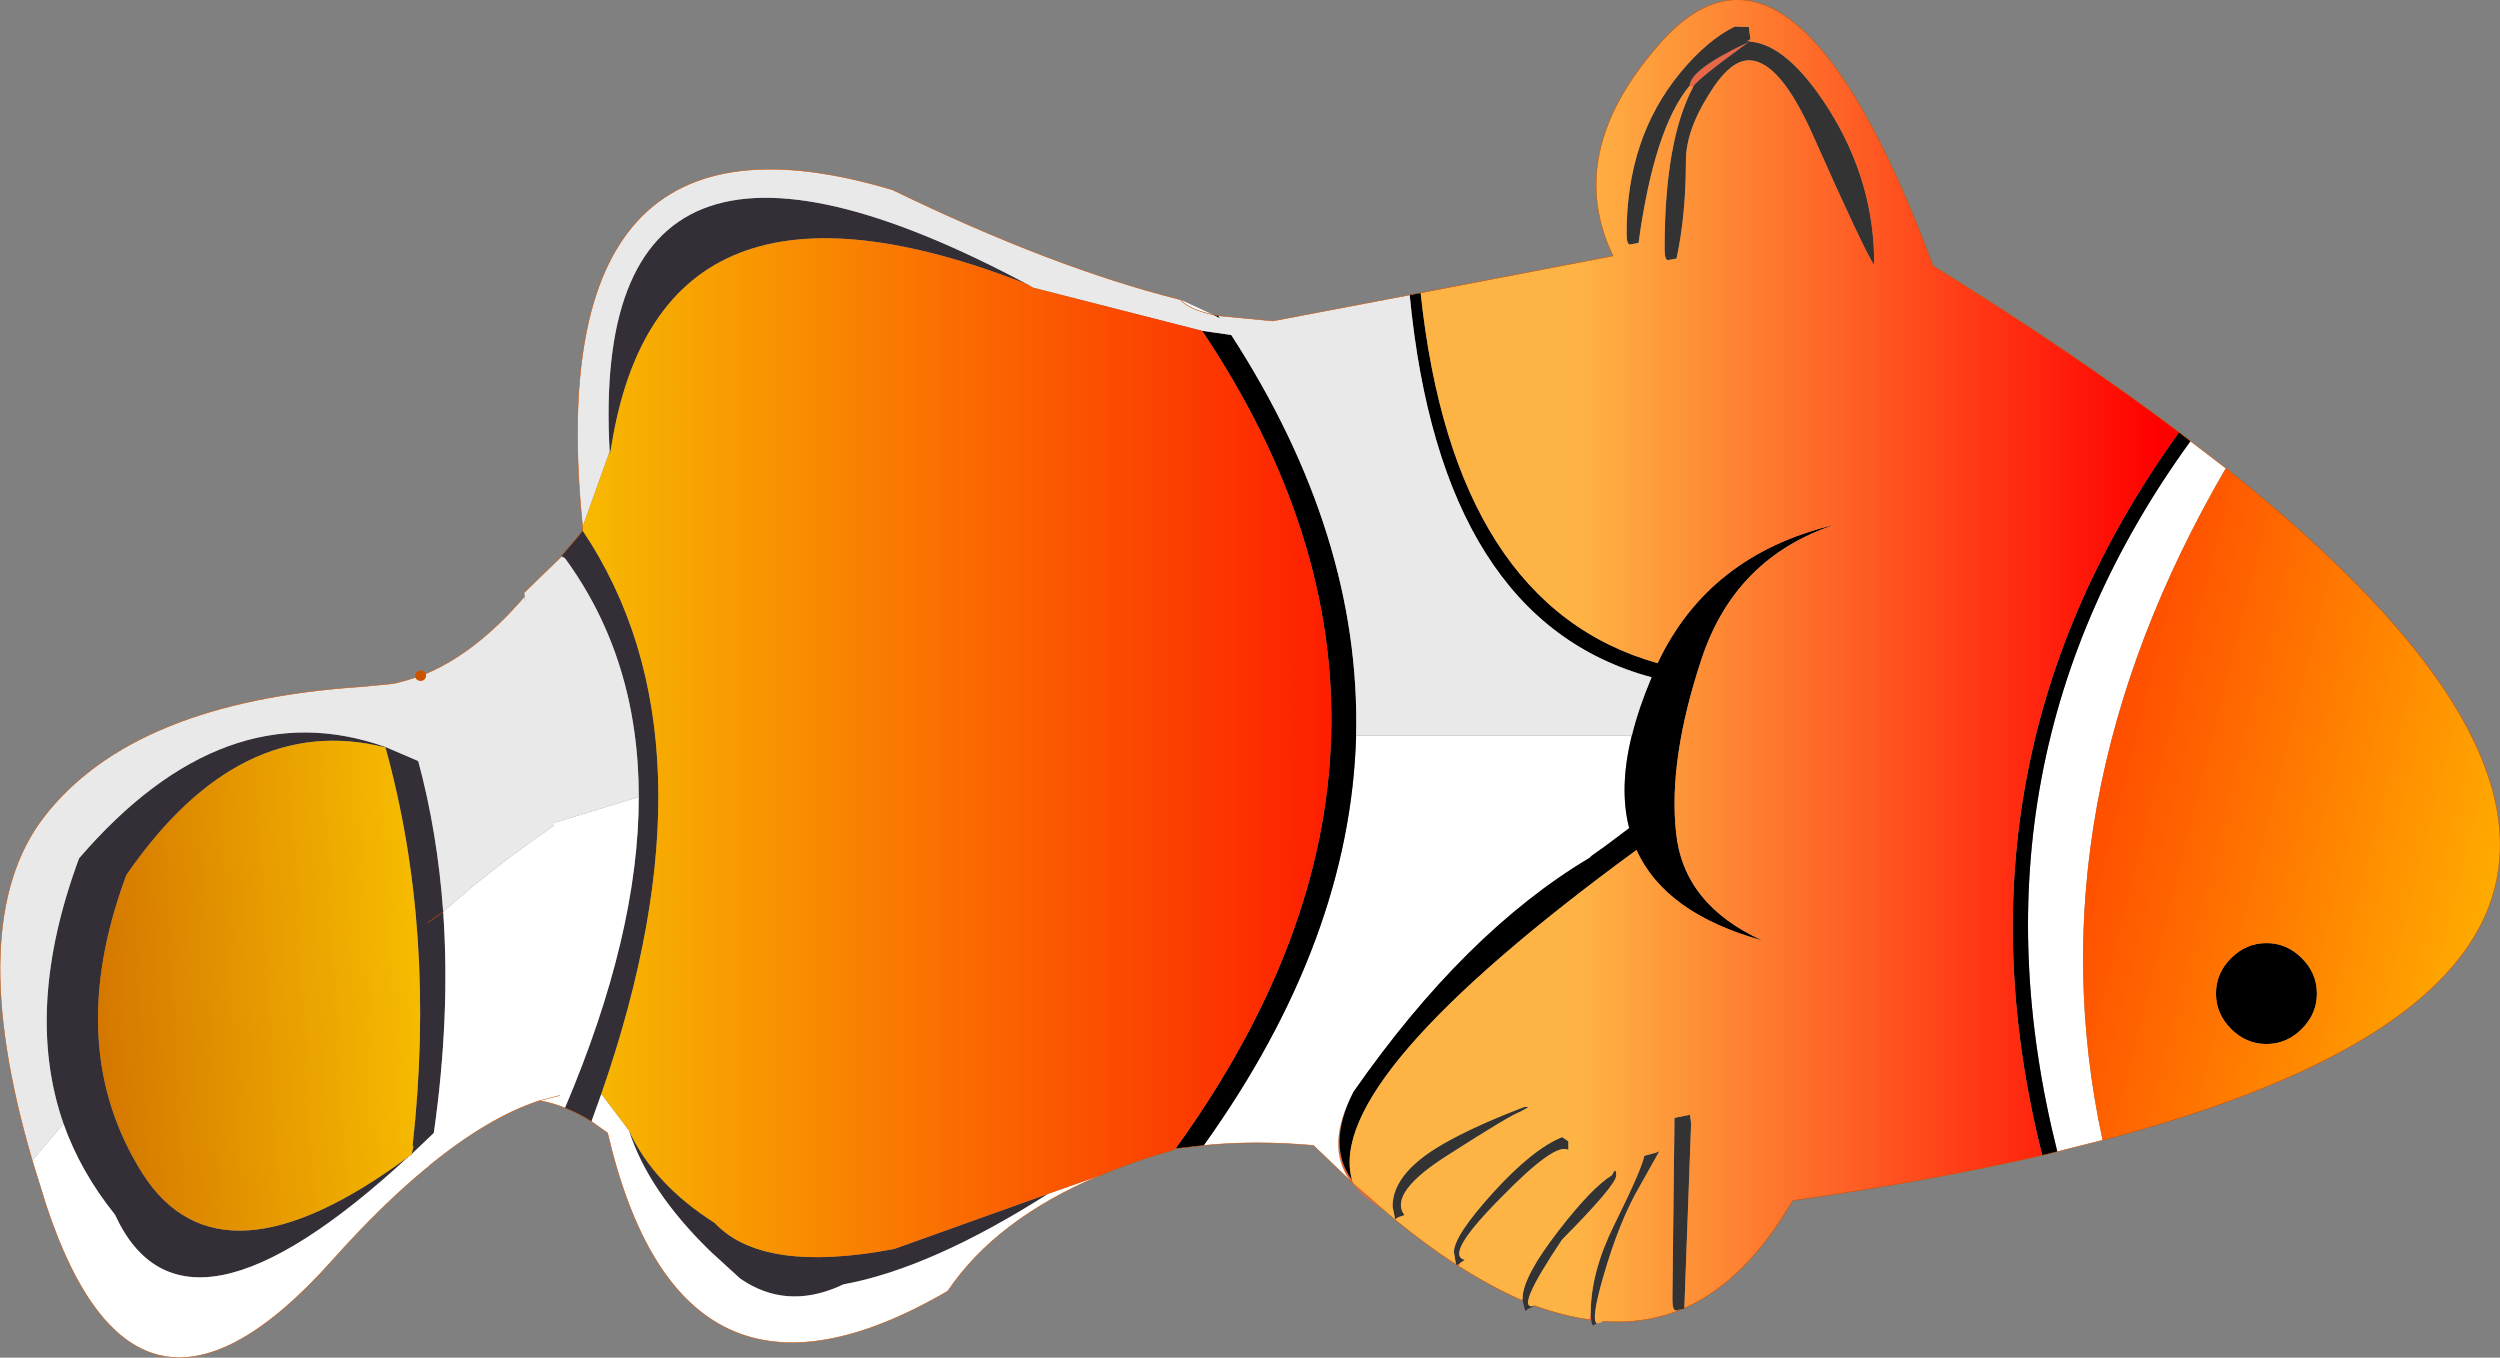 <?xml version="1.0" encoding="UTF-8" standalone="no"?>
<svg xmlns:xlink="http://www.w3.org/1999/xlink" height="130.5px" width="240.3px" xmlns="http://www.w3.org/2000/svg">
  <rect width="100%" height="100%" fill="#808080" stroke="none"/>
  <g transform="matrix(1.0, 0.0, 0.0, 1.0, 152.6, 75.05)">
    <path d="M10.15 -66.7 L9.8 -66.8 Q9.85 -68.4 15.55 -71.05 10.45 -67.35 10.15 -66.7 M15.65 -71.3 L15.6 -71.05 15.3 -71.1 15.65 -71.3 M9.0 50.8 L8.55 51.0 8.5 50.9 9.0 50.8 M0.35 51.85 L0.2 51.8 0.3 51.15 0.35 51.85 M-6.25 49.95 L-6.3 49.95 -6.25 49.75 -6.25 49.95 M-12.4 46.65 L-12.55 46.55 -12.25 46.35 -12.4 46.65 M-19.5 41.35 L-21.5 39.9 -22.45 38.9 -22.85 38.4 -22.55 38.7 -19.5 41.35" fill="#e86748" fill-rule="evenodd" stroke="none"/>
    <path d="M15.6 -71.05 Q19.2 -70.8 23.15 -64.6 27.6 -57.55 27.55 -49.55 26.55 -51.05 21.75 -61.85 18.5 -69.25 15.5 -69.25 13.65 -69.25 11.65 -65.95 9.45 -62.5 9.45 -59.55 9.45 -54.35 8.55 -50.2 L7.75 -50.05 Q7.4 -50.0 7.4 -51.15 7.4 -61.55 10.15 -66.7 10.45 -67.35 15.55 -71.05 9.85 -68.4 9.8 -66.8 6.4 -62.7 4.9 -51.7 L4.1 -51.55 Q3.75 -51.5 3.75 -52.65 3.75 -61.8 8.9 -68.05 11.5 -71.2 14.15 -72.5 L15.5 -72.45 15.65 -71.3 15.3 -71.1 15.6 -71.05 M9.3 50.7 L9.3 50.75 9.0 50.8 8.5 50.9 Q8.15 50.95 8.15 49.8 L8.35 32.4 9.85 32.1 9.95 32.95 9.3 50.7 M1.45 51.95 L1.4 52.0 1.35 52.05 1.45 51.95 M0.9 52.15 L0.85 52.15 0.55 52.35 Q0.4 52.3 0.35 51.85 L0.3 51.15 Q0.3 47.25 2.55 42.7 5.2 37.35 5.45 36.05 L6.55 35.75 6.9 35.6 5.05 38.9 Q3.05 42.3 1.5 47.7 0.3 51.85 0.9 52.15 M-5.1 50.45 L-5.15 50.5 -5.7 50.75 -6.0 50.95 -6.25 49.95 -6.25 49.75 Q-6.25 47.7 -2.8 43.25 0.4 39.1 2.35 37.9 2.75 37.0 2.75 37.95 2.75 38.85 -2.45 44.1 -7.15 51.1 -5.1 50.45 M-12.55 46.55 L-12.65 46.5 -12.85 45.3 Q-12.85 43.75 -9.15 39.65 -5.3 35.4 -2.45 34.25 L-1.85 34.65 -1.85 35.5 Q-3.05 34.65 -8.4 40.15 -13.8 45.6 -11.8 46.05 L-12.25 46.35 -12.55 46.55 M-6.45 31.8 Q-7.45 32.15 -13.3 35.9 -19.2 39.6 -17.6 41.75 L-18.2 41.95 -18.5 42.15 -18.75 40.9 Q-18.75 37.5 -13.25 34.55 -10.4 33.0 -6.1 31.35 L-5.65 31.35 -6.45 31.8" fill="#333333" fill-rule="evenodd" stroke="none"/>
    <path d="M-22.65 38.35 L-22.55 38.7 -22.85 38.4 Q-25.25 35.1 -22.5 29.9 -25.1 35.05 -22.65 38.35" fill="#e96330" fill-rule="evenodd" stroke="none"/>
    <path d="M-95.75 32.75 Q-97.0 31.95 -98.3 31.45 -91.2 14.75 -91.2 1.55 -91.2 -11.7 -98.3 -21.4 L-98.65 -21.6 -96.9 -23.65 -96.6 -24.05 Q-83.0 -3.8 -94.8 30.1 L-95.75 32.75 M-53.8 -47.7 Q-89.2 -61.6 -93.85 -32.05 L-94.0 -31.3 -94.0 -31.65 Q-96.15 -70.3 -53.8 -47.7 M-146.5 32.95 Q-150.35 21.9 -145.0 7.45 -131.05 -8.75 -115.55 -3.25 L-112.4 -1.9 Q-110.55 4.95 -110.0 12.6 L-111.5 13.65 -110.0 12.6 Q-109.3 22.6 -110.9 33.85 L-113.05 35.9 -112.85 35.15 -112.95 35.15 Q-110.65 14.5 -115.55 -3.2 -129.55 -6.75 -140.45 9.05 -146.6 25.55 -138.9 37.75 -131.4 49.5 -113.3 36.1 -134.95 56.1 -141.55 41.7 -144.85 37.6 -146.5 32.95 M-51.85 39.7 Q-63.1 46.85 -71.5 48.4 L-71.75 48.5 -71.95 48.6 Q-77.1 50.85 -81.45 47.85 L-84.35 45.2 Q-90.3 39.4 -92.15 33.6 -89.8 38.75 -83.9 42.5 -79.3 47.4 -66.65 45.0 L-51.85 39.7" fill="#342f36" fill-rule="evenodd" stroke="none"/>
    <path d="M57.95 -32.65 L61.35 -30.05 Q42.55 2.25 49.5 34.55 L45.15 35.65 Q35.7 -1.95 57.95 -32.65 M-22.85 38.4 L-26.35 35.05 Q-32.0 34.55 -36.9 35.05 -22.8 15.35 -22.25 -4.35 L4.25 -4.35 Q3.0 0.7 4.0 4.55 L1.6 6.35 1.1 6.7 0.4 7.2 0.2 7.4 Q-11.8 14.55 -22.5 29.9 -25.25 35.1 -22.85 38.4 M-46.9 37.95 Q-56.85 42.15 -61.5 49.05 -87.15 64.0 -94.2 33.85 L-95.75 32.75 -94.8 30.1 -92.15 33.6 Q-90.3 39.4 -84.35 45.2 L-81.45 47.85 Q-77.1 50.85 -71.95 48.6 L-71.75 48.5 -71.5 48.4 Q-63.1 46.85 -51.85 39.7 L-46.9 37.95 M-98.3 31.45 Q-99.5 30.95 -100.75 30.75 -105.65 32.35 -111.4 37.05 L-111.5 37.15 Q-115.9 40.75 -120.75 46.2 -139.45 67.05 -148.15 40.85 L-149.5 36.5 -146.5 32.95 Q-144.85 37.6 -141.55 41.7 -134.95 56.1 -113.3 36.1 L-113.05 35.95 -113.05 35.9 -110.9 33.85 Q-109.3 22.6 -110.0 12.6 -105.75 8.8 -100.9 5.4 L-99.35 4.3 -99.35 4.05 -91.2 1.55 Q-91.2 14.75 -98.3 31.45 M-98.65 -21.55 L-98.65 -21.6 -98.3 -21.4 -98.65 -21.55 M-39.15 -46.25 L-36.0 -44.8 Q-38.3 -45.3 -39.15 -46.25 M-98.8 30.25 L-100.75 30.75 -98.8 30.25" fill="#ffffff" fill-rule="evenodd" stroke="none"/>
    <path d="M56.85 -33.5 L57.95 -32.65 Q35.7 -1.95 45.15 35.65 L43.7 36.0 Q34.15 -1.95 56.85 -33.5 M-36.9 35.05 L-39.6 35.35 Q-25.2 15.4 -24.65 -4.35 -24.1 -23.9 -37.05 -43.25 L-34.25 -42.85 Q-21.8 -23.6 -22.25 -4.35 -22.8 15.35 -36.9 35.05 M-36.0 -44.8 L-35.5 -44.7 -35.35 -44.45 -36.0 -44.8 M-17.1 -46.7 L-16.05 -46.9 Q-12.85 -16.8 6.75 -11.3 L6.75 -11.35 Q11.65 -21.7 23.7 -24.6 14.15 -21.4 10.95 -11.7 7.75 -2.05 8.5 4.95 9.2 11.9 16.8 15.35 7.45 12.75 4.7 6.65 -25.35 28.65 -22.65 38.35 -25.1 35.05 -22.5 29.9 -11.8 14.55 0.2 7.4 L0.4 7.2 1.1 6.7 1.6 6.35 4.0 4.55 Q3.0 0.7 4.25 -4.35 4.9 -7.0 6.15 -9.95 -14.1 -15.4 -17.1 -46.7 M68.65 23.85 Q67.2 25.3 65.25 25.3 63.3 25.3 61.85 23.85 60.4 22.4 60.4 20.45 60.4 18.5 61.85 17.05 63.3 15.6 65.25 15.6 67.2 15.6 68.65 17.05 70.1 18.5 70.1 20.45 70.1 22.4 68.65 23.85" fill="#000000" fill-rule="evenodd" stroke="none"/>
    <path d="M-149.5 36.5 Q-156.2 13.65 -148.4 3.5 -139.85 -7.6 -117.8 -9.05 L-114.75 -9.35 Q-113.45 -9.65 -112.2 -10.1 L-112.15 -10.1 Q-107.0 -12.1 -102.2 -17.7 L-102.1 -17.2 -102.2 -18.1 -98.65 -21.55 -98.3 -21.4 Q-91.2 -11.7 -91.2 1.55 L-99.35 4.05 -99.35 4.3 -100.9 5.4 Q-105.75 8.8 -110.0 12.6 -110.55 4.95 -112.4 -1.9 L-115.55 -3.25 Q-131.05 -8.75 -145.0 7.45 -150.35 21.9 -146.5 32.95 L-149.5 36.5 M-96.6 -24.4 Q-100.95 -67.05 -66.8 -56.8 -51.35 -49.3 -39.15 -46.25 -38.3 -45.3 -36.0 -44.8 L-35.35 -44.45 -35.5 -44.7 -30.25 -44.2 -17.1 -46.7 Q-14.1 -15.4 6.15 -9.95 4.9 -7.0 4.25 -4.35 L-22.25 -4.35 Q-21.8 -23.6 -34.25 -42.85 L-37.05 -43.25 -53.3 -47.4 -53.8 -47.7 Q-96.15 -70.3 -94.0 -31.65 L-96.6 -24.4" fill="#e9e9e9" fill-rule="evenodd" stroke="none"/>
    <path d="M10.15 -66.7 Q7.4 -61.55 7.4 -51.15 7.4 -50.0 7.75 -50.05 L8.55 -50.2 Q9.45 -54.35 9.45 -59.55 9.45 -62.5 11.65 -65.95 13.65 -69.25 15.5 -69.25 18.5 -69.25 21.75 -61.85 26.55 -51.05 27.55 -49.55 27.6 -57.55 23.15 -64.6 19.2 -70.8 15.6 -71.05 L15.65 -71.3 15.5 -72.45 14.15 -72.5 Q11.5 -71.2 8.9 -68.05 3.75 -61.8 3.75 -52.65 3.75 -51.5 4.1 -51.55 L4.9 -51.7 Q6.4 -62.7 9.8 -66.8 L10.15 -66.7 M-16.05 -46.9 L2.45 -50.45 Q-2.3 -60.3 6.8 -70.7 19.7 -85.65 33.2 -49.5 46.7 -41.15 56.85 -33.5 34.15 -1.95 43.7 36.0 33.0 38.45 19.7 40.35 15.25 48.05 9.3 50.7 L9.95 32.95 9.85 32.1 8.35 32.4 8.15 49.8 Q8.15 50.95 8.5 50.9 L8.55 51.0 Q5.2 52.25 1.45 51.95 L1.35 52.05 0.9 52.15 Q0.3 51.85 1.5 47.7 3.05 42.3 5.05 38.9 L6.9 35.6 6.55 35.75 5.45 36.05 Q5.2 37.35 2.55 42.7 0.3 47.25 0.3 51.15 L0.2 51.8 Q-2.35 51.45 -5.1 50.45 -7.15 51.1 -2.45 44.1 2.75 38.85 2.75 37.95 2.75 37.0 2.35 37.9 0.4 39.1 -2.8 43.25 -6.25 47.7 -6.25 49.75 L-6.3 49.95 Q-9.25 48.65 -12.4 46.65 L-12.25 46.35 -11.8 46.05 Q-13.8 45.6 -8.4 40.15 -3.05 34.65 -1.85 35.5 L-1.85 34.65 -2.45 34.25 Q-5.3 35.4 -9.15 39.65 -12.85 43.75 -12.85 45.3 L-12.65 46.5 Q-15.5 44.65 -18.5 42.2 L-19.5 41.35 -22.55 38.7 -22.65 38.35 Q-25.35 28.65 4.7 6.65 7.45 12.75 16.8 15.35 9.2 11.9 8.5 4.95 7.75 -2.05 10.95 -11.7 14.15 -21.4 23.7 -24.6 11.65 -21.7 6.75 -11.35 L6.75 -11.3 Q-12.85 -16.8 -16.05 -46.9 M-6.45 31.8 L-5.65 31.35 -6.1 31.35 Q-10.4 33.0 -13.25 34.55 -18.75 37.5 -18.75 40.9 L-18.5 42.15 -18.2 41.95 -17.6 41.75 Q-19.2 39.6 -13.3 35.9 -7.45 32.15 -6.45 31.8" fill="url(#gradient0)" fill-rule="evenodd" stroke="none"/>
    <path d="M-39.6 35.35 Q-40.45 35.45 -39.7 35.45 -43.6 36.55 -46.9 37.95 L-51.85 39.7 -66.65 45.0 Q-79.3 47.4 -83.9 42.5 -89.8 38.75 -92.15 33.6 L-94.8 30.1 Q-83.0 -3.8 -96.6 -24.05 L-96.6 -24.4 -94.0 -31.65 -94.0 -31.3 -93.85 -32.05 Q-89.2 -61.6 -53.8 -47.7 L-53.3 -47.4 -37.05 -43.25 Q-24.1 -23.9 -24.65 -4.35 -25.2 15.4 -39.6 35.35" fill="url(#gradient1)" fill-rule="evenodd" stroke="none"/>
    <path d="M-113.05 35.9 L-113.05 35.95 -113.3 36.1 Q-131.4 49.5 -138.9 37.75 -146.6 25.55 -140.45 9.05 -129.55 -6.75 -115.55 -3.2 -110.65 14.5 -112.95 35.15 L-112.85 35.15 -113.05 35.9" fill="url(#gradient2)" fill-rule="evenodd" stroke="none"/>
    <path d="M61.35 -30.05 Q119.45 16.15 49.5 34.55 42.55 2.25 61.35 -30.05 M68.65 23.85 Q70.1 22.4 70.1 20.45 70.1 18.5 68.65 17.05 67.2 15.6 65.25 15.6 63.3 15.6 61.85 17.05 60.4 18.5 60.4 20.45 60.4 22.4 61.85 23.85 63.3 25.3 65.25 25.3 67.2 25.3 68.65 23.85" fill="url(#gradient3)" fill-rule="evenodd" stroke="none"/>
    <path d="M-16.05 -46.9 L2.45 -50.45 Q-2.3 -60.3 6.8 -70.7 19.7 -85.65 33.2 -49.5 46.7 -41.15 56.85 -33.5 L57.95 -32.65 61.35 -30.05 Q119.45 16.15 49.5 34.55 L45.15 35.65 43.7 36.0 Q33.0 38.45 19.7 40.35 15.25 48.05 9.3 50.7 M9.0 50.8 L8.55 51.0 Q5.2 52.25 1.45 51.95 M0.35 51.85 L0.2 51.8 Q-2.35 51.45 -5.1 50.45 M-6.25 49.95 L-6.3 49.95 Q-9.25 48.65 -12.4 46.65 L-12.55 46.55 -12.65 46.5 Q-15.5 44.65 -18.5 42.2 L-19.5 41.35 -22.55 38.7 -22.85 38.4 -26.35 35.05 Q-32.0 34.55 -36.9 35.05 L-39.6 35.35 Q-40.45 35.45 -39.7 35.45 -43.6 36.55 -46.9 37.95 -56.85 42.15 -61.5 49.05 -87.15 64.0 -94.2 33.85 L-95.75 32.75 Q-97.0 31.95 -98.3 31.45 -99.5 30.95 -100.75 30.75 -105.65 32.35 -111.4 37.05 M-111.5 37.15 Q-115.9 40.75 -120.75 46.2 -139.45 67.05 -148.15 40.85 L-149.5 36.5 Q-156.2 13.65 -148.4 3.5 -139.85 -7.6 -117.8 -9.05 L-114.75 -9.35 Q-113.45 -9.65 -112.2 -10.1 M-112.15 -10.1 Q-107.0 -12.1 -102.2 -17.7 M-102.2 -18.1 L-98.65 -21.55 -98.65 -21.6 -96.9 -23.65 -96.6 -24.05 -96.6 -24.4 Q-100.95 -67.05 -66.8 -56.8 -51.35 -49.3 -39.15 -46.25 -38.3 -45.3 -36.0 -44.8 L-35.5 -44.7 -30.25 -44.2 -17.1 -46.7 -16.05 -46.9 M-100.75 30.75 L-98.8 30.25" fill="none" stroke="#cc5200" stroke-linecap="round" stroke-linejoin="round" stroke-width="0.05"/>
    <path d="M-110.0 12.6 L-111.5 13.65" fill="none" stroke="#cc5200" stroke-linecap="round" stroke-linejoin="round" stroke-width="0.05"/>
    <path d="M-112.2 -10.1 L-112.15 -10.1" fill="none" stroke="#cc5200" stroke-linecap="round" stroke-linejoin="round" stroke-width="1.0"/>
  </g>
  <defs>
    <linearGradient gradientTransform="matrix(0.034, 0.0, 0.0, 0.049, 26.95, 15.45)" gradientUnits="userSpaceOnUse" id="gradient0" spreadMethod="pad" x1="-819.2" x2="819.2">
      <stop offset="0.0" stop-color="#feb445"/>
      <stop offset="1.0" stop-color="#ff0000"/>
    </linearGradient>
    <linearGradient gradientTransform="matrix(0.069, 0.0, 0.0, 0.044, -67.15, -2.25)" gradientUnits="userSpaceOnUse" id="gradient1" spreadMethod="pad" x1="-819.2" x2="819.2">
      <stop offset="0.0" stop-color="#f4f402"/>
      <stop offset="1.0" stop-color="#ff0000"/>
    </linearGradient>
    <linearGradient gradientTransform="matrix(-0.028, 0.008, -0.001, -0.019, -127.8, 20.4)" gradientUnits="userSpaceOnUse" id="gradient2" spreadMethod="pad" x1="-819.2" x2="819.2">
      <stop offset="0.0" stop-color="#ffcc00"/>
      <stop offset="1.0" stop-color="#cc6600"/>
    </linearGradient>
    <linearGradient gradientTransform="matrix(0.038, 0.01, -0.006, 0.024, 69.4, 6.05)" gradientUnits="userSpaceOnUse" id="gradient3" spreadMethod="pad" x1="-819.2" x2="819.2">
      <stop offset="0.0" stop-color="#ff3300"/>
      <stop offset="1.0" stop-color="#ffcc00"/>
    </linearGradient>
  </defs>
</svg>
